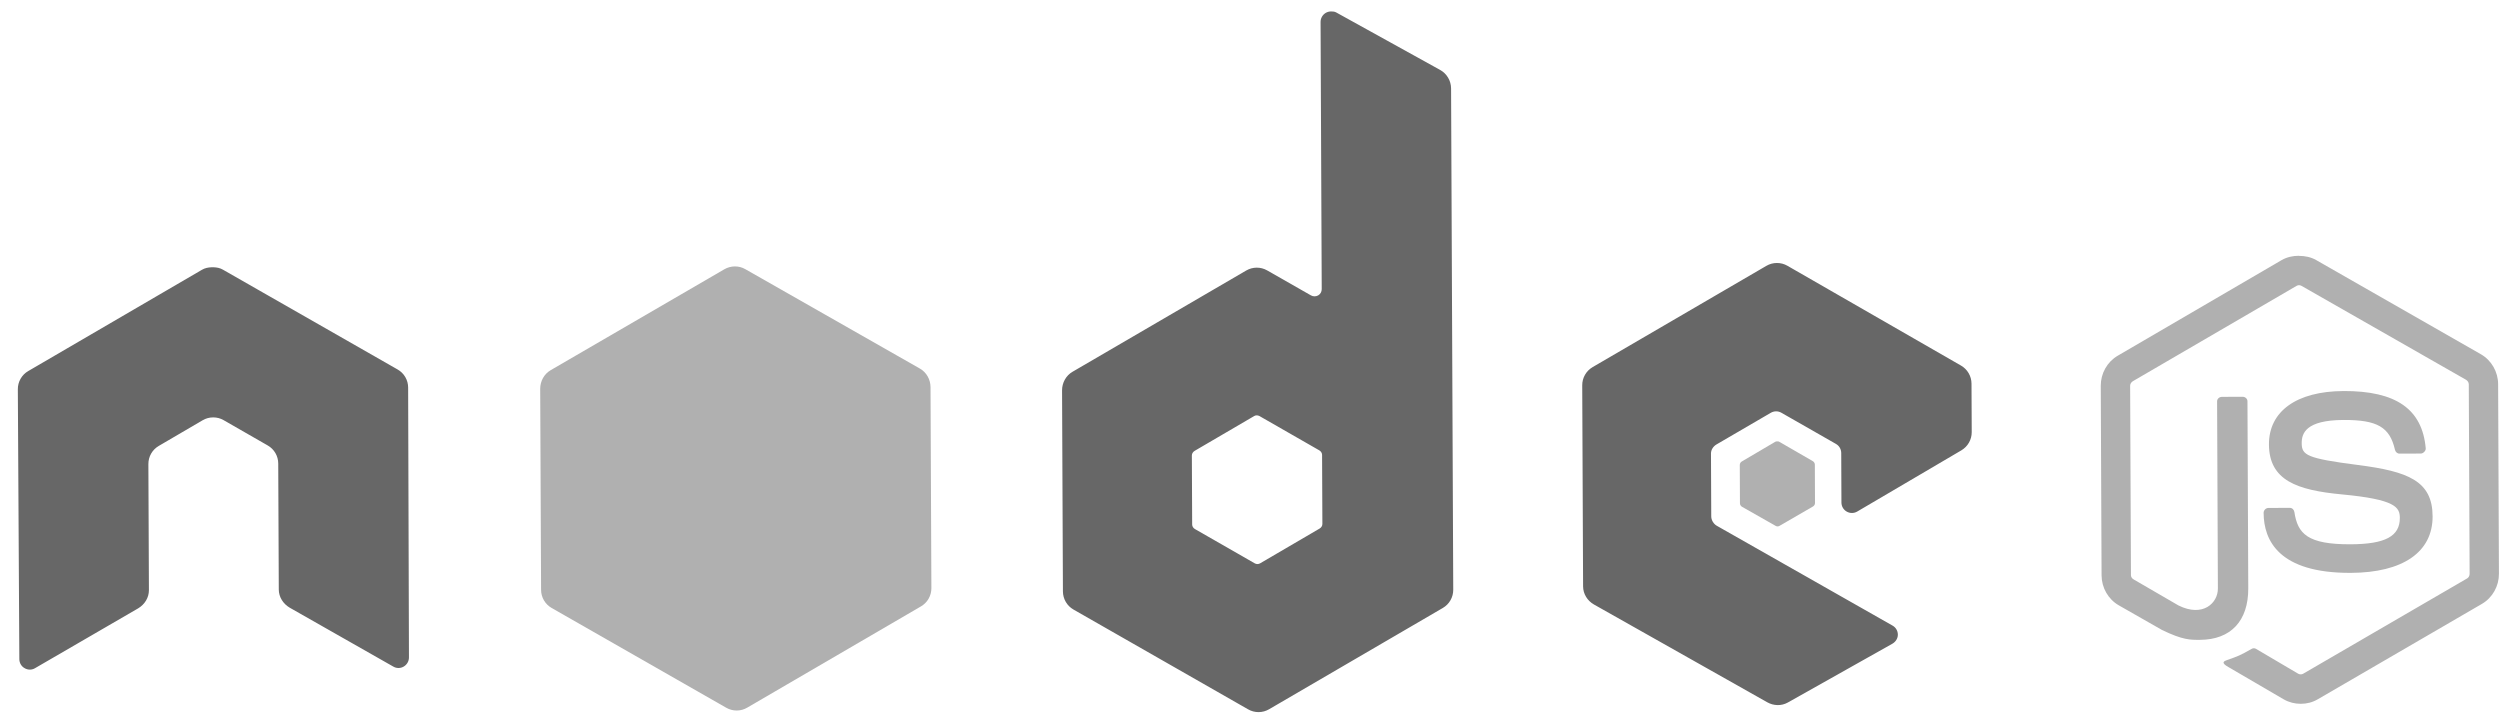 <svg xmlns="http://www.w3.org/2000/svg" width="148" height="43" viewBox="0 0 148 43" fill="none"><path d="M136.092 15.142C135.734 15.144 135.387 15.219 135.08 15.394L125.37 21.058C124.742 21.423 124.362 22.111 124.365 22.84L124.413 34.063C124.417 34.791 124.802 35.474 125.434 35.836L127.982 37.29C129.22 37.893 129.676 37.882 130.238 37.879C132.066 37.871 133.106 36.757 133.097 34.828L133.05 23.756C133.049 23.6 132.913 23.488 132.759 23.489L131.54 23.494C131.383 23.495 131.251 23.61 131.252 23.764L131.299 34.842C131.303 35.697 130.416 36.561 128.968 35.844L126.319 34.306C126.225 34.255 126.153 34.163 126.152 34.058L126.104 22.835C126.104 22.729 126.174 22.62 126.268 22.566L135.958 16.923C136.049 16.87 136.157 16.87 136.247 16.922L145.986 22.481C146.078 22.536 146.152 22.639 146.152 22.749L146.201 33.972C146.201 34.079 146.148 34.189 146.057 34.241L136.347 39.885C136.261 39.935 136.146 39.935 136.057 39.886L133.55 38.409C133.475 38.365 133.374 38.369 133.302 38.41C132.614 38.804 132.484 38.85 131.838 39.077C131.679 39.133 131.436 39.221 131.922 39.49L135.196 41.401C135.508 41.58 135.855 41.667 136.21 41.665C136.571 41.664 136.912 41.576 137.222 41.392L146.932 35.749C147.56 35.38 147.94 34.696 147.937 33.967L147.889 22.744C147.886 22.015 147.5 21.333 146.868 20.971L137.11 15.392C136.804 15.219 136.454 15.147 136.096 15.148L136.092 15.142ZM138.731 23.15C135.959 23.162 134.313 24.349 134.322 26.311C134.331 28.436 135.972 29.017 138.633 29.268C141.818 29.566 142.068 30.032 142.07 30.659C142.075 31.746 141.211 32.213 139.163 32.222C136.59 32.233 136.022 31.593 135.827 30.311C135.804 30.174 135.698 30.064 135.557 30.065L134.294 30.07C134.217 30.072 134.145 30.103 134.091 30.157C134.038 30.212 134.007 30.284 134.006 30.36C134.013 31.999 134.912 33.932 139.167 33.914C142.248 33.901 144.019 32.686 144.01 30.565C144.001 28.468 142.563 27.908 139.574 27.525C136.556 27.136 136.264 26.945 136.261 26.237C136.259 25.654 136.5 24.872 138.736 24.862C140.733 24.854 141.473 25.281 141.782 26.627C141.809 26.753 141.92 26.856 142.051 26.855L143.315 26.85C143.393 26.849 143.468 26.801 143.521 26.745C143.574 26.686 143.611 26.619 143.603 26.538C143.398 24.22 141.847 23.136 138.732 23.149L138.731 23.15Z" fill="#B0B0B0"></path><path d="M78.795 0.677C78.686 0.678 78.58 0.707 78.486 0.761C78.392 0.817 78.314 0.895 78.26 0.99C78.206 1.084 78.178 1.191 78.178 1.3L78.246 17.111C78.247 17.266 78.175 17.405 78.041 17.484C77.975 17.522 77.9 17.543 77.824 17.543C77.748 17.544 77.673 17.524 77.607 17.486L75.017 16.009C74.828 15.9 74.614 15.844 74.396 15.845C74.178 15.846 73.965 15.904 73.777 16.014L63.49 22.011C63.105 22.235 62.872 22.664 62.874 23.109L62.925 35.013C62.926 35.231 62.984 35.445 63.094 35.633C63.203 35.821 63.361 35.977 63.55 36.085L73.889 41.993C74.078 42.102 74.292 42.158 74.51 42.157C74.727 42.156 74.941 42.098 75.129 41.988L85.416 35.991C85.605 35.881 85.761 35.724 85.869 35.535C85.977 35.346 86.033 35.132 86.032 34.914L85.904 5.235C85.902 4.783 85.654 4.361 85.259 4.142L79.106 0.738C79.009 0.684 78.902 0.675 78.795 0.677ZM12.516 15.823C12.319 15.832 12.134 15.867 11.958 15.97L1.671 21.967C1.482 22.076 1.326 22.233 1.218 22.423C1.11 22.612 1.054 22.826 1.056 23.044L1.145 39.021C1.146 39.243 1.262 39.449 1.458 39.556C1.65 39.671 1.888 39.67 2.078 39.554L8.18 36.014C8.567 35.782 8.818 35.38 8.816 34.937L8.784 27.475C8.782 27.03 9.015 26.621 9.4 26.398L11.998 24.878C12.185 24.768 12.399 24.71 12.617 24.71C12.835 24.708 13.049 24.764 13.238 24.873L15.847 26.37C16.234 26.589 16.47 26.997 16.472 27.441L16.504 34.903C16.506 35.347 16.766 35.749 17.149 35.974L23.282 39.461C23.475 39.575 23.712 39.574 23.902 39.459C24.091 39.349 24.211 39.142 24.21 38.92L24.162 22.944C24.162 22.726 24.104 22.512 23.994 22.323C23.885 22.135 23.727 21.979 23.537 21.872L13.198 15.965C13.024 15.863 12.838 15.829 12.64 15.822L12.516 15.823L12.516 15.823ZM105.19 15.569C104.973 15.569 104.759 15.627 104.571 15.737L94.283 21.733C93.9 21.958 93.666 22.366 93.668 22.811L93.719 34.715C93.721 35.163 93.975 35.567 94.364 35.787L104.62 41.574C104.998 41.788 105.459 41.802 105.839 41.589L112.025 38.11C112.221 38 112.353 37.796 112.353 37.572C112.352 37.348 112.235 37.146 112.04 37.036L101.639 31.128C101.444 31.018 101.307 30.794 101.306 30.571L101.29 26.849C101.289 26.627 101.426 26.422 101.618 26.31L104.834 24.436C105.026 24.325 105.261 24.323 105.455 24.433L108.688 26.28C108.783 26.334 108.862 26.412 108.917 26.506C108.971 26.6 109 26.707 109.001 26.816L109.013 29.75C109.013 29.859 109.042 29.966 109.097 30.061C109.152 30.155 109.231 30.233 109.325 30.286C109.519 30.397 109.753 30.396 109.946 30.284L116.11 26.662C116.492 26.437 116.727 26.028 116.726 25.584L116.713 22.712C116.712 22.494 116.654 22.28 116.544 22.092C116.435 21.904 116.277 21.748 116.088 21.64L105.812 15.732C105.623 15.623 105.408 15.567 105.191 15.569L105.19 15.569ZM74.392 24.589C74.45 24.588 74.507 24.602 74.558 24.629L78.101 26.66C78.197 26.715 78.267 26.817 78.267 26.928L78.285 31.02C78.285 31.131 78.217 31.234 78.121 31.29L74.596 33.351C74.499 33.406 74.382 33.406 74.285 33.352L70.742 31.321C70.646 31.266 70.576 31.164 70.576 31.053L70.558 26.961C70.558 26.85 70.627 26.748 70.722 26.691L74.248 24.63C74.296 24.602 74.338 24.589 74.392 24.589Z" fill="#676767"></path><path d="M43.503 15.772C43.285 15.773 43.072 15.831 42.883 15.94L32.596 21.917C32.211 22.141 31.979 22.57 31.98 23.015L32.032 34.919C32.032 35.137 32.09 35.351 32.2 35.539C32.309 35.727 32.467 35.883 32.656 35.991L42.995 41.899C43.184 42.007 43.398 42.064 43.616 42.063C43.834 42.062 44.047 42.004 44.235 41.893L54.523 35.897C54.711 35.787 54.867 35.63 54.975 35.441C55.083 35.251 55.139 35.037 55.138 34.819L55.087 22.915C55.085 22.469 54.849 22.042 54.462 21.822L44.123 15.935C43.934 15.826 43.721 15.77 43.503 15.772ZM105.222 26.13C105.181 26.13 105.135 26.13 105.098 26.151L103.119 27.317C103.082 27.337 103.051 27.367 103.029 27.404C103.008 27.44 102.996 27.482 102.995 27.524L103.005 29.797C103.006 29.883 103.056 29.961 103.13 30.004L105.119 31.132C105.153 31.153 105.193 31.164 105.233 31.164C105.273 31.163 105.312 31.152 105.346 31.131L107.325 29.986C107.399 29.943 107.449 29.864 107.448 29.778L107.439 27.505C107.438 27.419 107.388 27.341 107.314 27.298L105.325 26.149C105.288 26.128 105.263 26.13 105.222 26.13Z" fill="#B0B0B0"></path></svg>